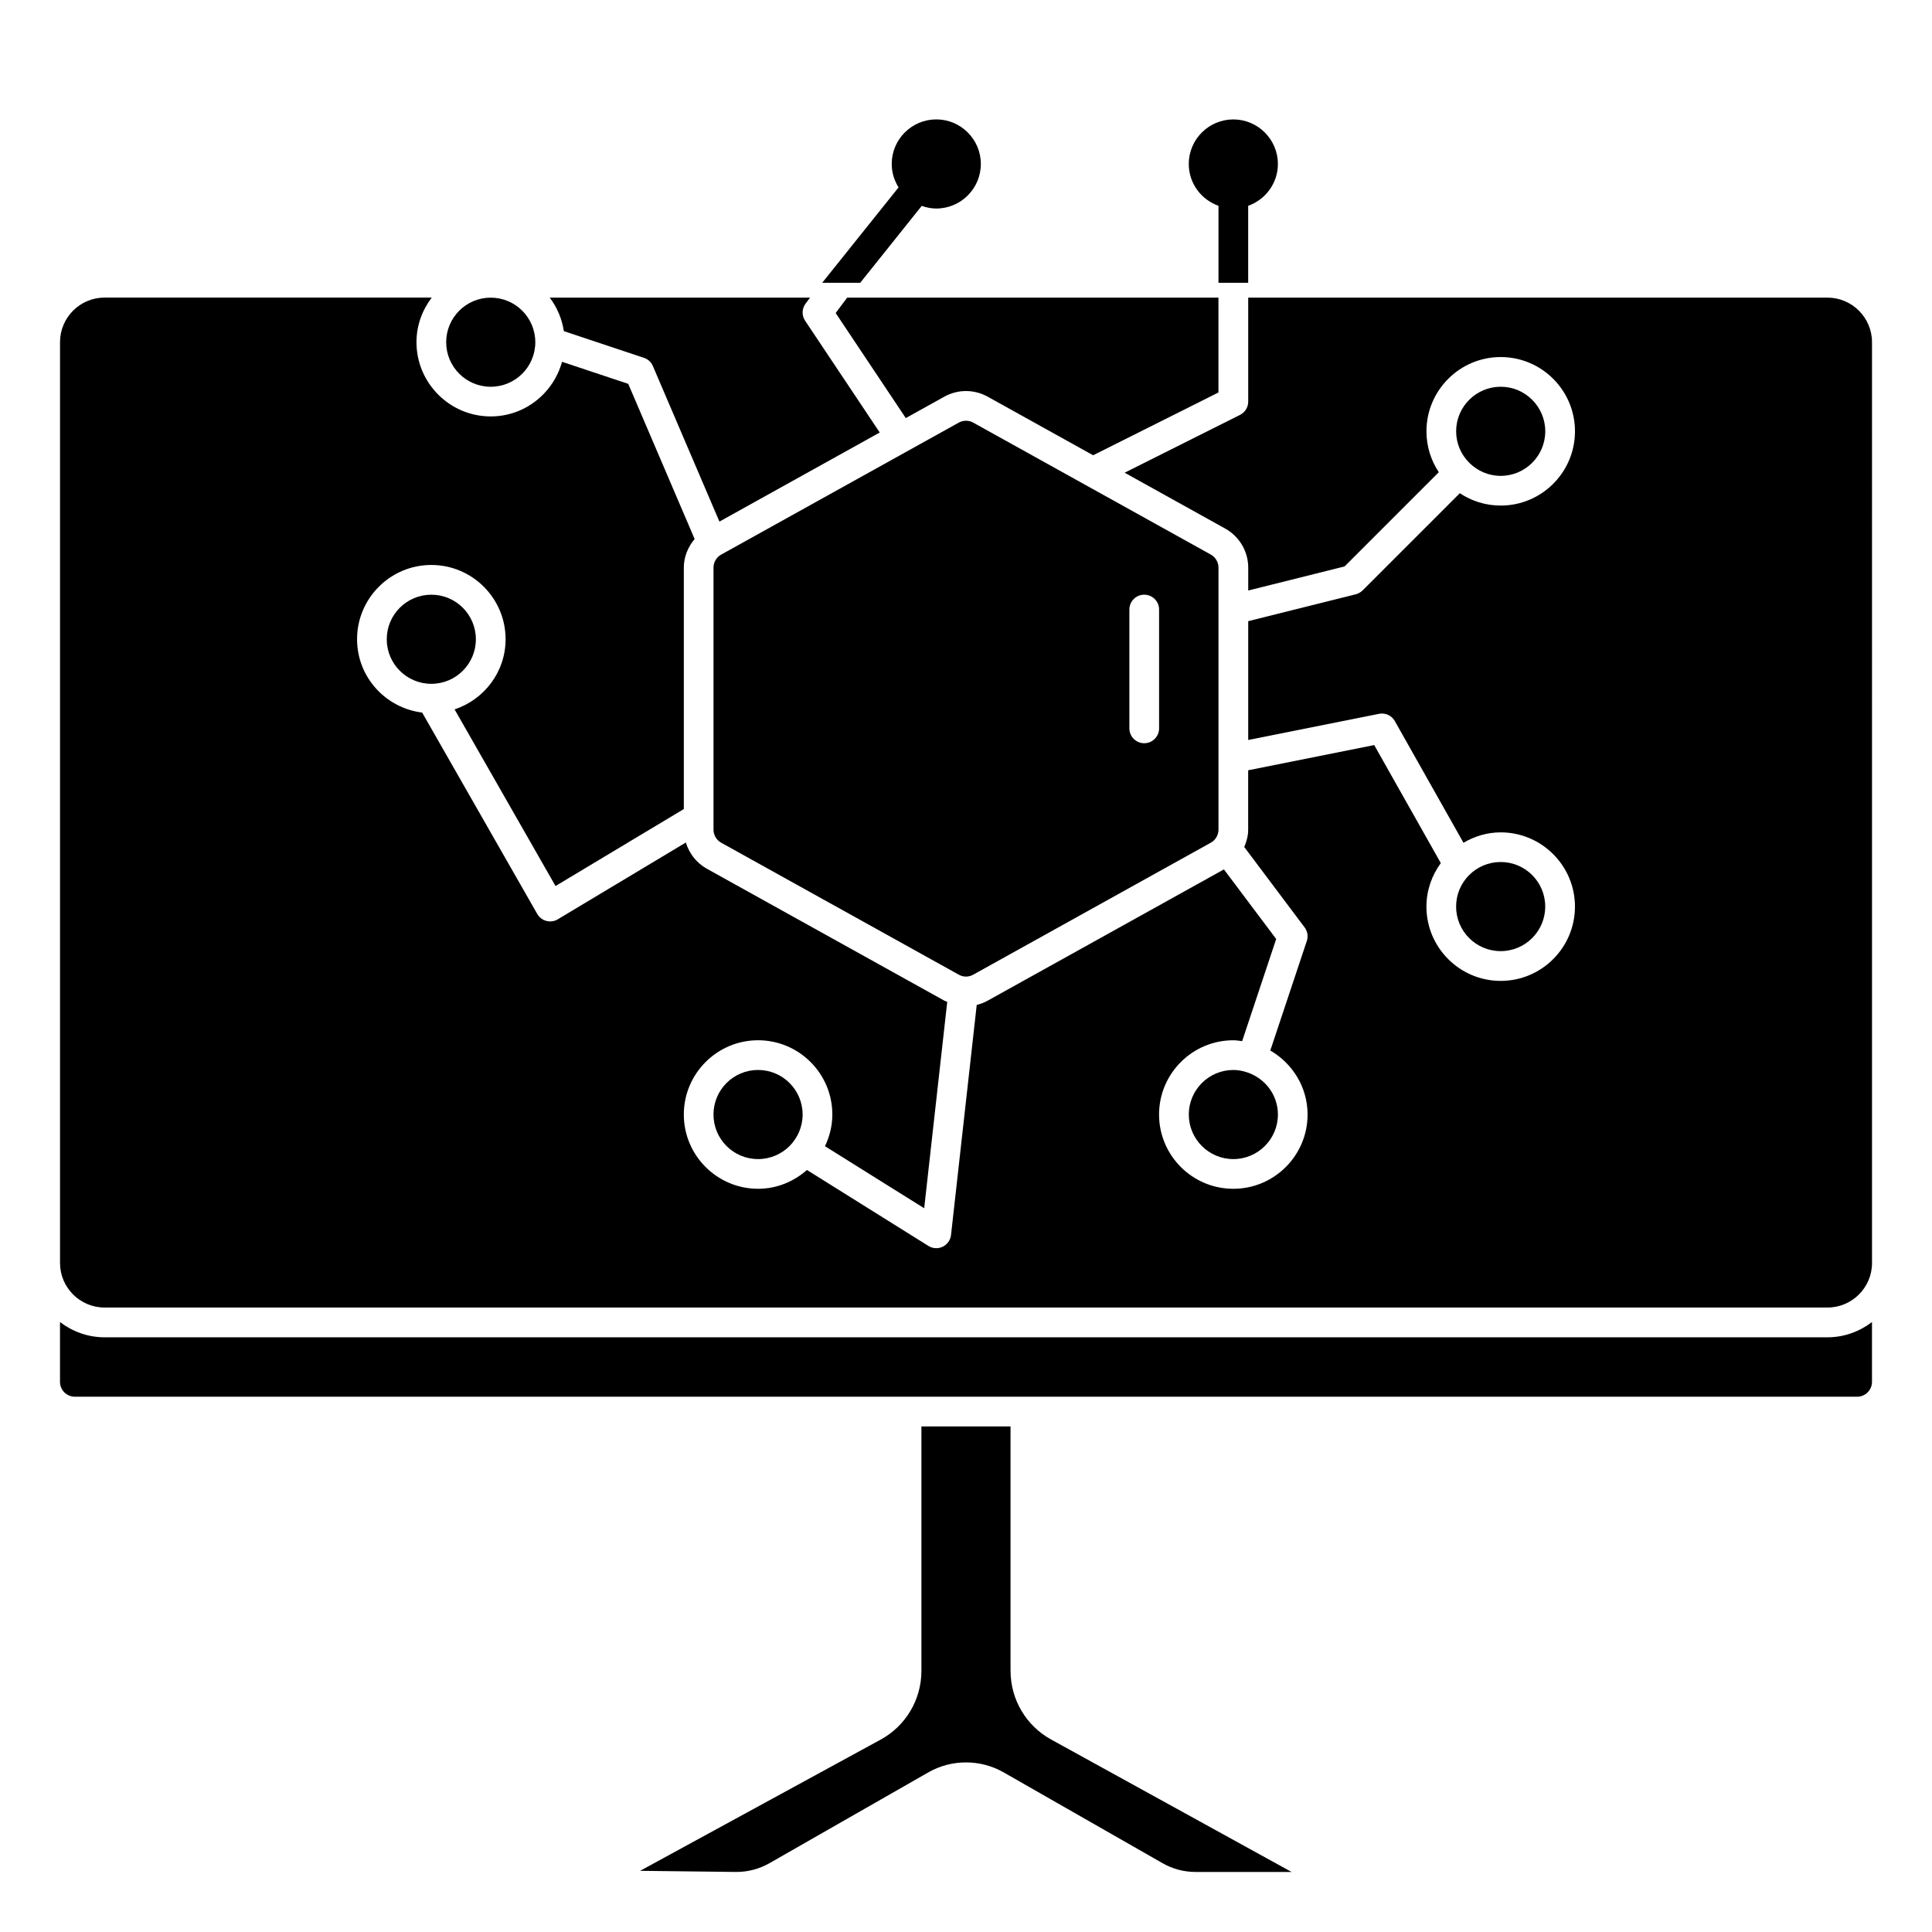 <?xml version="1.0" encoding="UTF-8"?>
<!-- Uploaded to: ICON Repo, www.svgrepo.com, Generator: ICON Repo Mixer Tools -->
<svg fill="#000000" width="800px" height="800px" version="1.1" viewBox="144 144 512 512" xmlns="http://www.w3.org/2000/svg">
 <g>
  <path d="m371.97 218.94 16.297-20.379c1.211 0.426 2.504 0.699 3.856 0.699 6.512 0 11.809-5.297 11.809-11.809s-5.297-11.809-11.809-11.809-11.809 5.297-11.809 11.809c0 2.281 0.684 4.402 1.812 6.211l-20.23 25.277h10.078z"/>
  <path d="m533.38 266.62s0.039 0.078 0.078 0.109c2.133 2.086 5.039 3.379 8.242 3.379 6.512 0 11.809-5.297 11.809-11.809s-5.297-11.809-11.809-11.809c-6.512 0-11.809 5.297-11.809 11.809 0 3.211 1.289 6.117 3.379 8.242 0.031 0.031 0.078 0.039 0.109 0.078z"/>
  <path d="m553.5 384.25c0 6.523-5.289 11.809-11.809 11.809-6.523 0-11.809-5.285-11.809-11.809 0-6.519 5.285-11.809 11.809-11.809 6.519 0 11.809 5.289 11.809 11.809"/>
  <path d="m474.52 428.19c-1.156-0.387-2.379-0.637-3.668-0.637-6.512 0-11.809 5.297-11.809 11.809s5.297 11.809 11.809 11.809c6.512 0 11.809-5.297 11.809-11.809 0-5.172-3.371-9.531-8.004-11.125l-0.086-0.016-0.047-0.031z"/>
  <path d="m356.7 439.36c0 6.519-5.289 11.809-11.809 11.809-6.523 0-11.809-5.289-11.809-11.809 0-6.523 5.285-11.809 11.809-11.809 6.519 0 11.809 5.285 11.809 11.809"/>
  <path d="m314.65 238.82c1.07 0.363 1.93 1.148 2.371 2.188l17.633 41.219 42.484-23.609-19.773-29.621c-0.93-1.387-0.875-3.211 0.125-4.543l1.18-1.574h-68.984c1.93 2.551 3.234 5.566 3.738 8.871l21.223 7.078z"/>
  <path d="m400 255.5c-0.652 0-1.316 0.164-1.914 0.496l-62.977 34.984c-1.242 0.691-2.023 2.016-2.023 3.449v69.445c0 1.434 0.781 2.754 2.023 3.449l62.977 34.977c1.195 0.676 2.629 0.676 3.824 0l62.977-34.984c1.242-0.691 2.023-2.016 2.023-3.449v-69.445c0-1.434-0.781-2.754-2.023-3.449l-62.977-34.977c-0.598-0.34-1.258-0.496-1.914-0.496zm43.297 50.035c0-2.172 1.762-3.938 3.938-3.938 2.172 0 3.938 1.762 3.938 3.938v31.488c0 2.172-1.762 3.938-3.938 3.938-2.172 0-3.938-1.762-3.938-3.938z"/>
  <path d="m466.91 222.88h-98.398l-3.055 4.07 18.586 27.844 10.219-5.676c3.59-1.984 7.879-1.984 11.469 0l27.961 15.531 33.211-16.641v-25.121z"/>
  <path d="m466.91 198.54v20.402h7.871v-20.402c4.574-1.629 7.871-5.961 7.871-11.082 0-6.512-5.297-11.809-11.809-11.809s-11.809 5.297-11.809 11.809c0 5.125 3.297 9.453 7.871 11.082z"/>
  <path d="m270.11 313.41c0 6.519-5.285 11.809-11.809 11.809-6.519 0-11.809-5.289-11.809-11.809s5.289-11.809 11.809-11.809c6.523 0 11.809 5.289 11.809 11.809"/>
  <path d="m628.29 222.88h-153.5v27.551c0 1.488-0.844 2.852-2.172 3.519l-30.574 15.32 26.68 14.824c3.746 2.094 6.07 6.055 6.07 10.328v6.07l25.535-6.383 24.969-24.969c-2.062-3.109-3.273-6.832-3.273-10.84 0-10.855 8.832-19.68 19.68-19.68 10.848 0 19.68 8.824 19.68 19.68s-8.832 19.68-19.68 19.68c-4.008 0-7.723-1.211-10.84-3.273l-25.742 25.742c-0.504 0.504-1.141 0.859-1.828 1.039l-28.504 7.125v31.488l34.652-6.926c1.691-0.348 3.371 0.449 4.203 1.922l18.191 32.242c2.914-1.707 6.258-2.754 9.863-2.754 10.848 0 19.68 8.824 19.68 19.68s-8.832 19.68-19.68 19.68c-10.848 0-19.68-8.824-19.68-19.68 0-4.32 1.441-8.289 3.809-11.539l-17.648-31.277-33.402 6.676v15.75c0 1.621-0.426 3.148-1.039 4.59l15.996 21.301c0.781 1.031 0.992 2.379 0.582 3.606l-9.676 29.023c5.871 3.41 9.879 9.699 9.879 16.965 0 10.855-8.832 19.68-19.68 19.68-10.848 0-19.68-8.824-19.68-19.68s8.832-19.68 19.68-19.68c0.805 0 1.559 0.141 2.34 0.234l9.02-27.07-13.848-18.445-62.621 34.793c-0.922 0.512-1.898 0.883-2.891 1.125l-6.809 60.961c-0.148 1.348-0.984 2.512-2.195 3.109-0.543 0.262-1.133 0.395-1.715 0.395-0.723 0-1.449-0.195-2.086-0.598l-32.188-20.129c-3.473 3.062-7.973 4.984-12.949 4.984-10.848 0-19.68-8.824-19.68-19.68s8.832-19.68 19.68-19.68c10.848 0 19.68 8.824 19.68 19.68 0 3.016-0.738 5.84-1.953 8.398l26.293 16.438 6.109-54.703c-0.242-0.117-0.512-0.164-0.754-0.301l-62.977-34.984c-2.723-1.52-4.66-4.039-5.543-6.934l-33.938 20.355c-0.621 0.371-1.316 0.559-2.023 0.559-0.332 0-0.668-0.039-0.992-0.133-1.023-0.262-1.898-0.93-2.426-1.852l-30.496-53.363c-9.699-1.211-17.254-9.406-17.254-19.438 0-10.855 8.832-19.68 19.68-19.68 10.848 0 19.68 8.824 19.68 19.68 0 8.691-5.691 15.996-13.516 18.594l26.75 46.809 34-20.402v-63.984c0-2.832 1.094-5.473 2.867-7.566l-17.594-41.125-17.547-5.848c-2.297 8.32-9.855 14.477-18.895 14.477-10.848 0-19.68-8.824-19.68-19.68 0-4.449 1.535-8.508 4.039-11.809l-86.695-0.004c-6.512 0-11.809 5.297-11.809 11.809v244.03c0 6.512 5.297 11.809 11.809 11.809h456.58c6.512 0 11.809-5.297 11.809-11.809l-0.004-244.02c0-6.512-5.297-11.809-11.809-11.809z"/>
  <path d="m171.71 498.4c-4.449 0-8.508-1.535-11.809-4.039v15.848c0 2.164 1.762 3.938 3.938 3.938h472.32c2.172 0 3.938-1.77 3.938-3.938v-15.848c-3.297 2.496-7.359 4.039-11.809 4.039z"/>
  <path d="m411.8 586.81v-64.793h-23.617v64.793c0 7.598-4.141 14.578-10.816 18.215l-63.73 34.762 25.535 0.301c3.055 0 6.07-0.805 8.723-2.312l42.141-24.09c6.141-3.504 13.777-3.504 19.918 0l42.141 24.082c2.652 1.52 5.668 2.32 8.723 2.32h25.457l-63.652-35.062c-6.676-3.644-10.816-10.629-10.816-18.215z"/>
  <path d="m285.86 234.69c0 6.519-5.289 11.805-11.809 11.805-6.523 0-11.809-5.285-11.809-11.805 0-6.523 5.285-11.809 11.809-11.809 6.519 0 11.809 5.285 11.809 11.809"/>
 </g>
</svg>